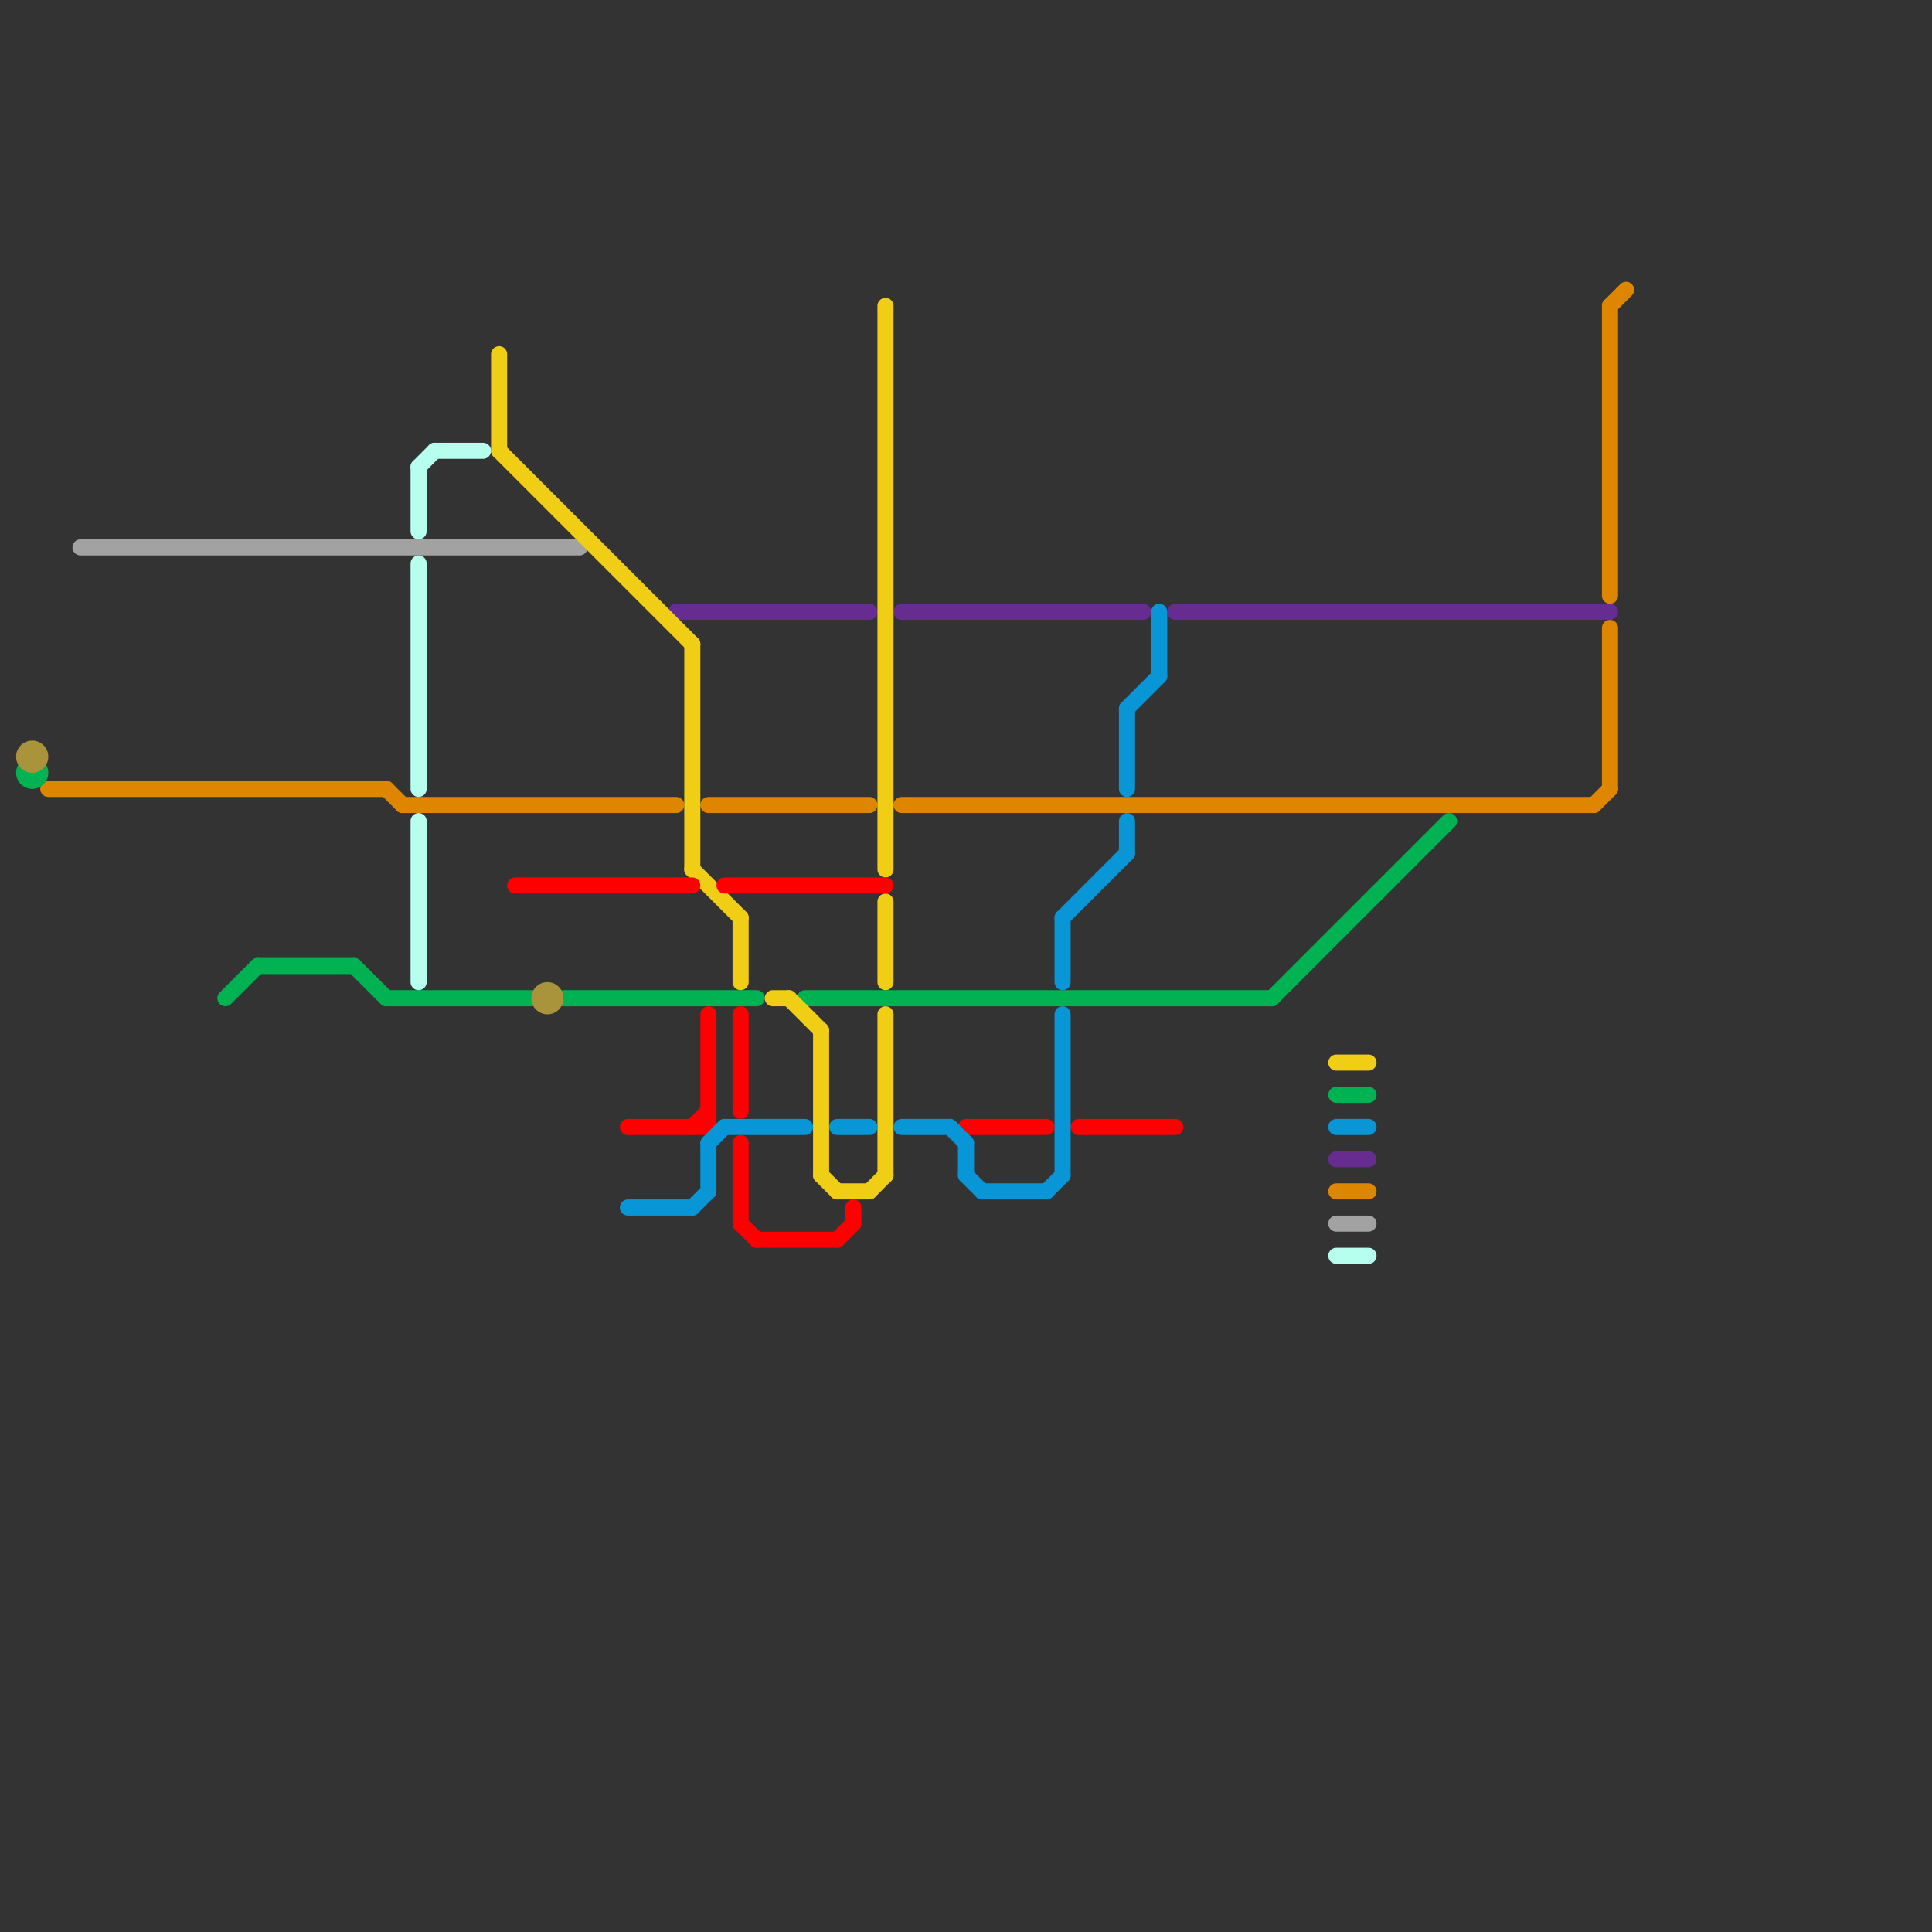 
<svg version="1.1" xmlns="http://www.w3.org/2000/svg" viewBox="0 0 120 120">
<rect x="0" y="0" width="120" height="120" fill="#333333" stroke="none"/>
<style>text { font: 1px Helvetica; font-weight: 600; white-space: pre; dominant-baseline: central; } line { stroke-width: 1; fill: none; stroke-linecap: round; stroke-linejoin: round; } .c0 { stroke: #a2a2a2 } .c1 { stroke: #df8600 } .c2 { stroke: #662c90 } .c3 { stroke: #00b251 } .c4 { stroke: #a9933b } .c5 { stroke: #b6ffee } .c6 { stroke: #f0ce15 } .c7 { stroke: #ff0000 } .c8 { stroke: #0896d7 }</style><defs><g id="wm-xf"><circle r="1.2" fill="#000"/><circle r="0.9" fill="#fff"/><circle r="0.6" fill="#000"/><circle r="0.3" fill="#fff"/></g><g id="wm"><circle r="0.6" fill="#000"/><circle r="0.3" fill="#fff"/></g></defs><line class="c0" x1="5" y1="34" x2="36" y2="34"/><line class="c0" x1="83" y1="76" x2="85" y2="76"/><line class="c1" x1="44" y1="50" x2="54" y2="50"/><line class="c1" x1="25" y1="50" x2="42" y2="50"/><line class="c1" x1="100" y1="39" x2="100" y2="49"/><line class="c1" x1="83" y1="74" x2="85" y2="74"/><line class="c1" x1="3" y1="49" x2="24" y2="49"/><line class="c1" x1="56" y1="50" x2="99" y2="50"/><line class="c1" x1="100" y1="19" x2="100" y2="37"/><line class="c1" x1="100" y1="19" x2="101" y2="18"/><line class="c1" x1="24" y1="49" x2="25" y2="50"/><line class="c1" x1="99" y1="50" x2="100" y2="49"/><line class="c2" x1="42" y1="38" x2="54" y2="38"/><line class="c2" x1="73" y1="38" x2="100" y2="38"/><line class="c2" x1="83" y1="72" x2="85" y2="72"/><line class="c2" x1="56" y1="38" x2="71" y2="38"/><line class="c3" x1="35" y1="62" x2="47" y2="62"/><line class="c3" x1="83" y1="68" x2="85" y2="68"/><line class="c3" x1="79" y1="62" x2="90" y2="51"/><line class="c3" x1="16" y1="60" x2="22" y2="60"/><line class="c3" x1="14" y1="62" x2="16" y2="60"/><line class="c3" x1="22" y1="60" x2="24" y2="62"/><line class="c3" x1="50" y1="62" x2="79" y2="62"/><line class="c3" x1="24" y1="62" x2="33" y2="62"/><circle cx="2" cy="48" r="1" fill="#00b251" /><circle cx="34" cy="62" r="1" fill="#a9933b" /><circle cx="2" cy="47" r="1" fill="#a9933b" /><line class="c5" x1="27" y1="28" x2="30" y2="28"/><line class="c5" x1="26" y1="29" x2="26" y2="33"/><line class="c5" x1="26" y1="29" x2="27" y2="28"/><line class="c5" x1="26" y1="51" x2="26" y2="61"/><line class="c5" x1="83" y1="78" x2="85" y2="78"/><line class="c5" x1="26" y1="35" x2="26" y2="49"/><line class="c6" x1="31" y1="22" x2="31" y2="28"/><line class="c6" x1="55" y1="56" x2="55" y2="61"/><line class="c6" x1="48" y1="62" x2="49" y2="62"/><line class="c6" x1="43" y1="54" x2="46" y2="57"/><line class="c6" x1="52" y1="74" x2="54" y2="74"/><line class="c6" x1="43" y1="40" x2="43" y2="54"/><line class="c6" x1="31" y1="28" x2="43" y2="40"/><line class="c6" x1="51" y1="73" x2="52" y2="74"/><line class="c6" x1="55" y1="63" x2="55" y2="73"/><line class="c6" x1="51" y1="64" x2="51" y2="73"/><line class="c6" x1="49" y1="62" x2="51" y2="64"/><line class="c6" x1="55" y1="19" x2="55" y2="54"/><line class="c6" x1="83" y1="66" x2="85" y2="66"/><line class="c6" x1="54" y1="74" x2="55" y2="73"/><line class="c6" x1="46" y1="57" x2="46" y2="61"/><line class="c7" x1="45" y1="55" x2="55" y2="55"/><line class="c7" x1="67" y1="70" x2="73" y2="70"/><line class="c7" x1="52" y1="77" x2="53" y2="76"/><line class="c7" x1="46" y1="63" x2="46" y2="69"/><line class="c7" x1="46" y1="71" x2="46" y2="76"/><line class="c7" x1="46" y1="76" x2="47" y2="77"/><line class="c7" x1="39" y1="70" x2="44" y2="70"/><line class="c7" x1="53" y1="75" x2="53" y2="76"/><line class="c7" x1="47" y1="77" x2="52" y2="77"/><line class="c7" x1="60" y1="70" x2="65" y2="70"/><line class="c7" x1="43" y1="70" x2="44" y2="69"/><line class="c7" x1="32" y1="55" x2="43" y2="55"/><line class="c7" x1="44" y1="63" x2="44" y2="70"/><line class="c8" x1="60" y1="73" x2="61" y2="74"/><line class="c8" x1="45" y1="70" x2="50" y2="70"/><line class="c8" x1="61" y1="74" x2="65" y2="74"/><line class="c8" x1="60" y1="71" x2="60" y2="73"/><line class="c8" x1="56" y1="70" x2="59" y2="70"/><line class="c8" x1="65" y1="74" x2="66" y2="73"/><line class="c8" x1="70" y1="44" x2="72" y2="42"/><line class="c8" x1="83" y1="70" x2="85" y2="70"/><line class="c8" x1="39" y1="75" x2="43" y2="75"/><line class="c8" x1="66" y1="63" x2="66" y2="73"/><line class="c8" x1="72" y1="38" x2="72" y2="42"/><line class="c8" x1="66" y1="57" x2="70" y2="53"/><line class="c8" x1="44" y1="71" x2="45" y2="70"/><line class="c8" x1="59" y1="70" x2="60" y2="71"/><line class="c8" x1="52" y1="70" x2="54" y2="70"/><line class="c8" x1="70" y1="51" x2="70" y2="53"/><line class="c8" x1="66" y1="57" x2="66" y2="61"/><line class="c8" x1="44" y1="71" x2="44" y2="74"/><line class="c8" x1="70" y1="44" x2="70" y2="49"/><line class="c8" x1="43" y1="75" x2="44" y2="74"/>
</svg>
